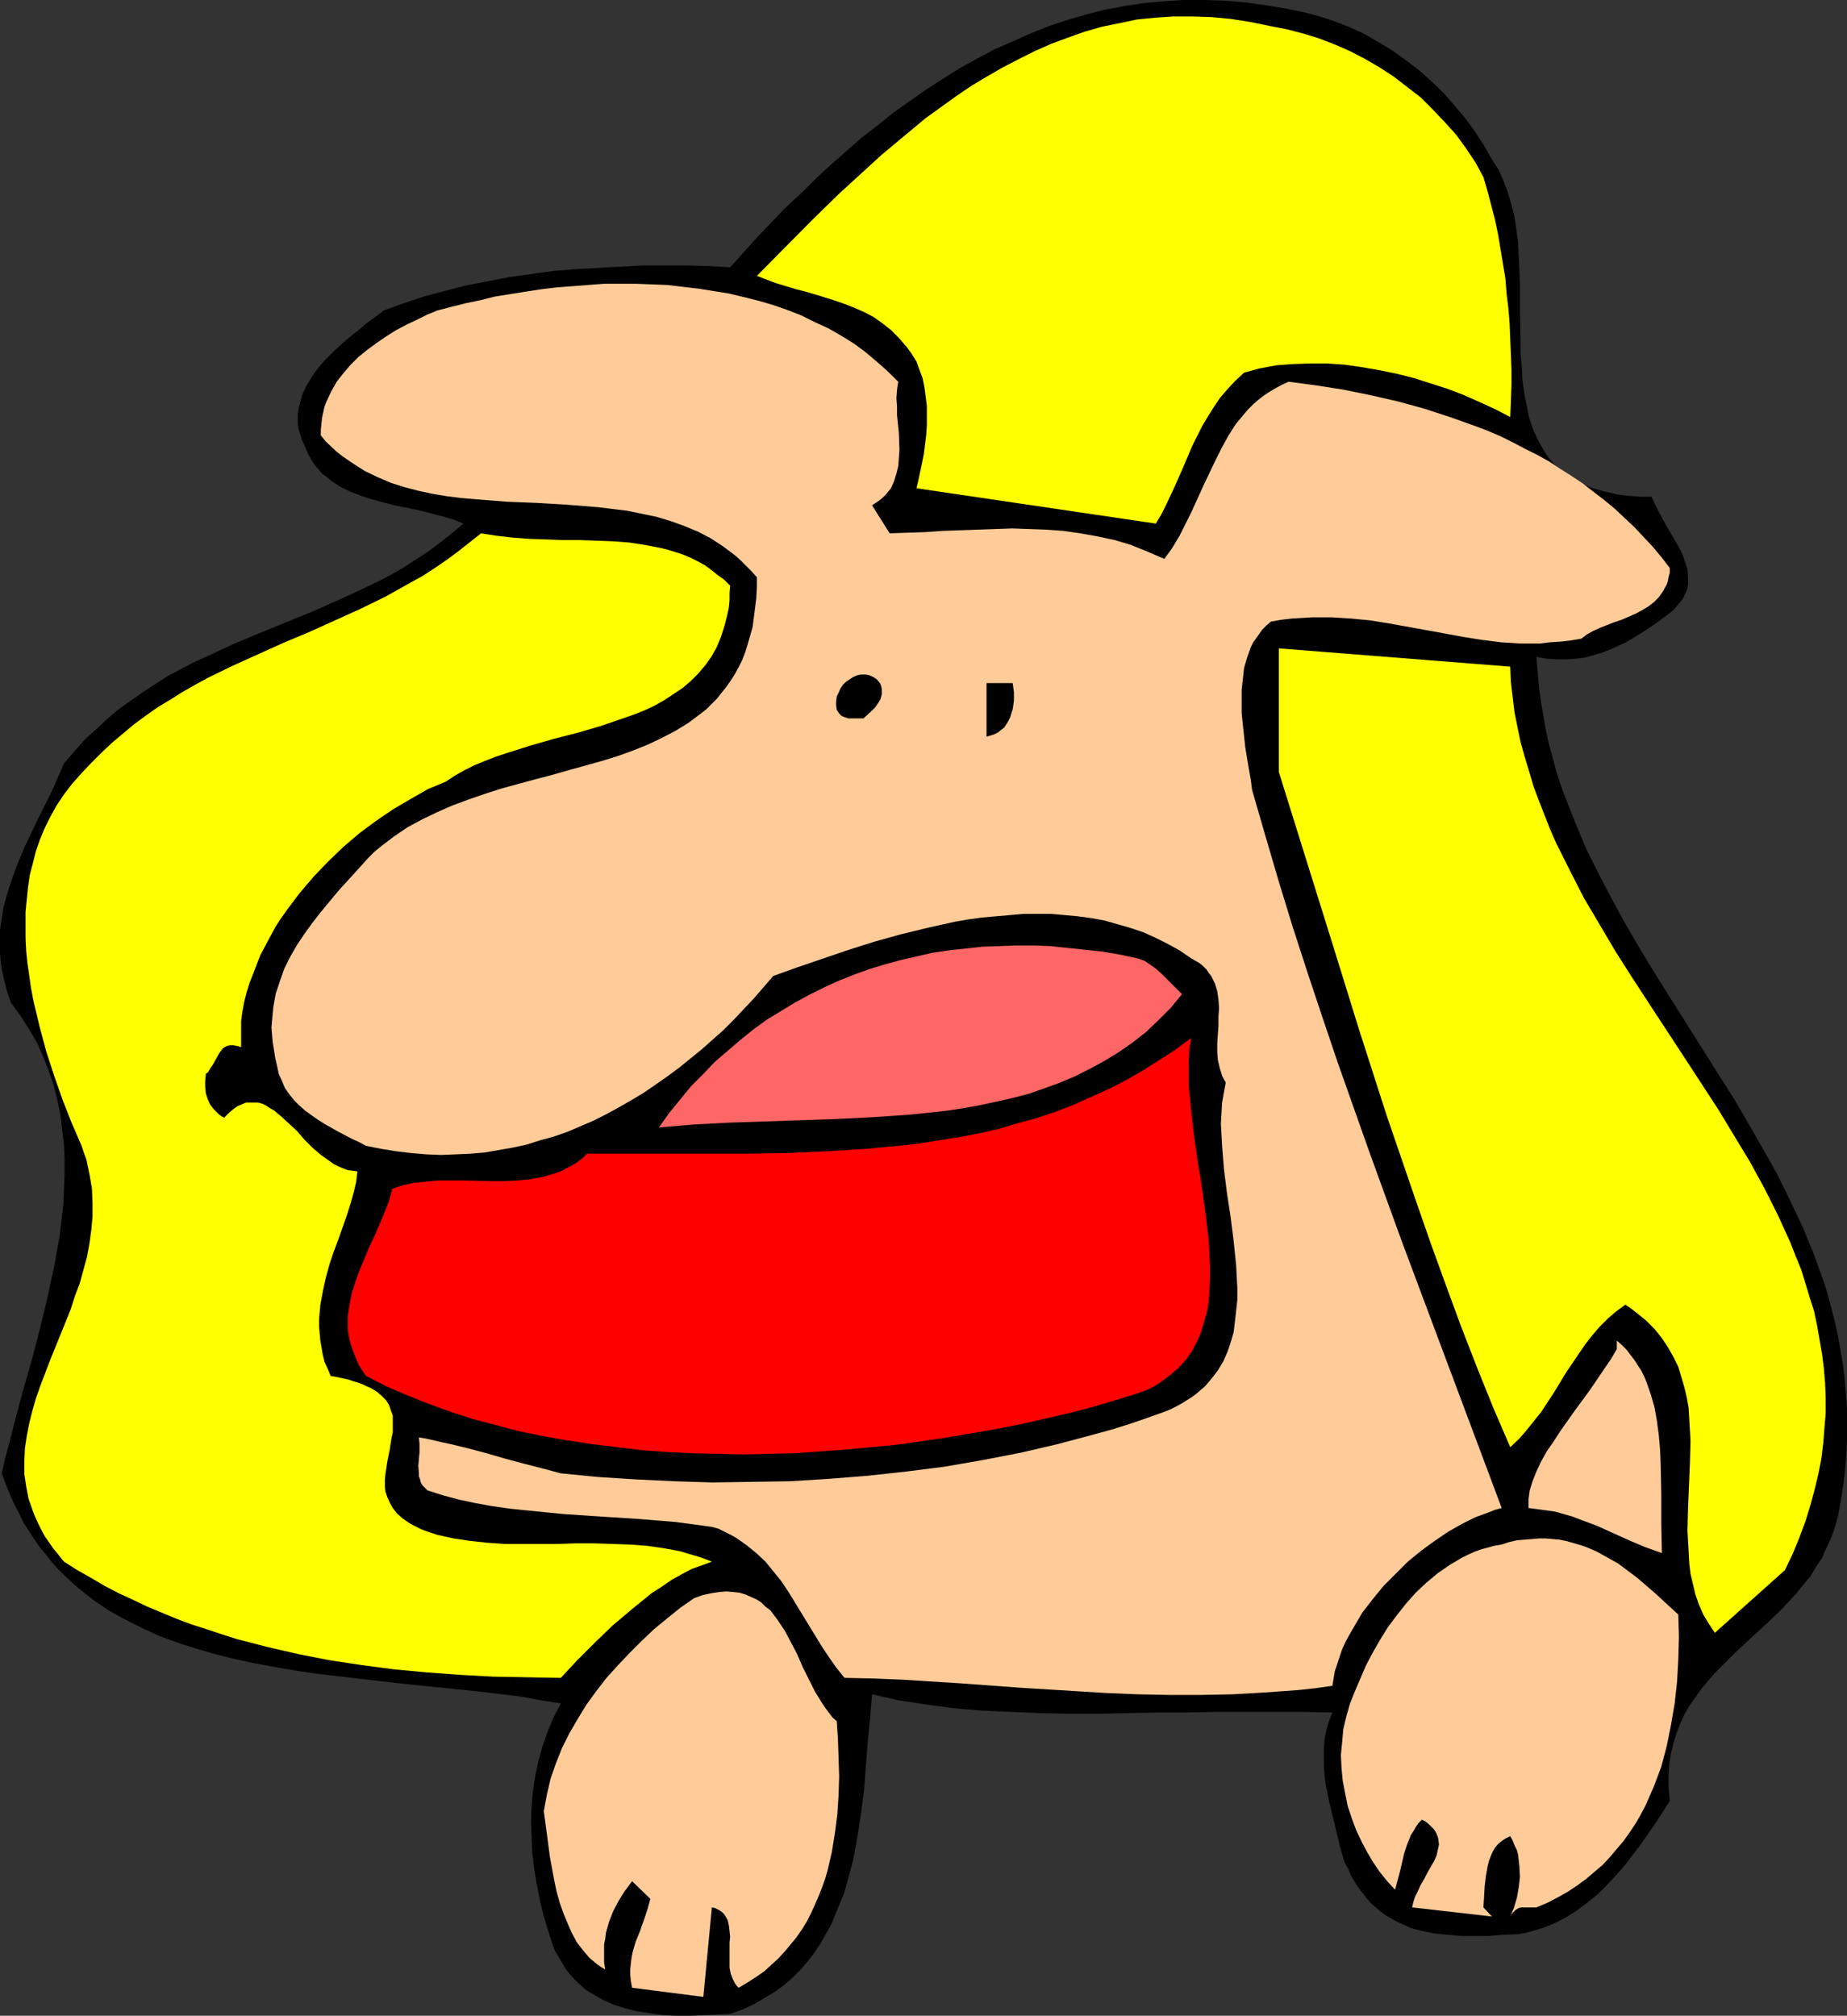 <?xml version="1.0" encoding="UTF-8" standalone="no"?>
<svg
   version="1.0"
   width="129.681mm"
   height="141.543mm"
   id="svg12"
   sodipodi:docname="Dog &amp; Bowl 10.wmf"
   xmlns:inkscape="http://www.inkscape.org/namespaces/inkscape"
   xmlns:sodipodi="http://sodipodi.sourceforge.net/DTD/sodipodi-0.dtd"
   xmlns="http://www.w3.org/2000/svg"
   xmlns:svg="http://www.w3.org/2000/svg">
  <rect width="100%" height="100%" fill="#333333" stroke="none"/>
  <sodipodi:namedview
     id="namedview12"
     pagecolor="#ffffff"
     bordercolor="#000000"
     borderopacity="0.25"
     inkscape:showpageshadow="2"
     inkscape:pageopacity="0.0"
     inkscape:pagecheckerboard="0"
     inkscape:deskcolor="#d1d1d1"
     inkscape:document-units="mm" />
  <defs
     id="defs1">
    <pattern
       id="WMFhbasepattern"
       patternUnits="userSpaceOnUse"
       width="6"
       height="6"
       x="0"
       y="0" />
  </defs>
  <path
     style="fill:#000000;fill-opacity:1;fill-rule:evenodd;stroke:none"
     d="m 395.92,42.332 1.778,2.747 1.293,2.908 1.131,3.07 0.97,3.231 0.808,3.231 0.485,3.393 0.485,3.555 0.162,3.716 0.323,7.271 v 7.432 l 0.162,7.432 v 3.555 l 0.323,3.716 0.162,3.393 0.485,3.393 0.646,3.231 0.646,3.231 0.97,2.908 1.293,2.908 1.454,2.585 0.808,1.293 0.808,1.131 1.131,1.293 0.97,0.969 1.131,1.131 1.293,0.969 1.293,0.808 1.454,0.808 1.454,0.808 1.616,0.646 1.778,0.646 1.778,0.485 1.939,0.485 2.101,0.485 2.101,0.323 2.262,0.162 2.424,0.162 h 2.424 l 0.808,1.777 0.97,1.939 2.101,3.878 2.262,3.878 1.131,1.939 0.97,1.939 0.646,1.939 0.646,1.939 0.162,2.1 v 1.777 l -0.162,1.131 -0.323,0.969 -0.485,0.969 -0.485,0.969 -0.646,0.808 -0.808,0.969 -0.808,0.969 -1.131,0.969 -3.717,2.747 -3.878,2.585 -4.04,2.424 -2.101,0.969 -2.101,0.969 -2.101,0.808 -2.262,0.646 -2.262,0.646 -2.424,0.323 -2.424,0.162 h -2.586 l -2.747,-0.162 -2.747,-0.485 0.323,3.878 0.323,3.878 0.485,3.716 0.646,3.878 0.646,3.716 0.808,3.716 0.97,3.555 0.97,3.716 1.131,3.555 1.293,3.555 2.747,6.948 2.909,6.948 3.394,6.786 3.555,6.786 3.717,6.786 3.878,6.624 4.04,6.624 8.242,13.087 8.242,13.087 4.202,6.624 3.878,6.624 3.878,6.786 3.717,6.624 3.394,6.948 3.232,6.786 2.909,7.109 2.586,7.109 1.131,3.555 0.97,3.716 0.97,3.716 0.808,3.716 0.646,3.716 0.646,3.716 0.485,3.878 0.323,3.878 0.323,4.039 v 3.878 4.039 l -0.162,4.039 -0.323,4.201 -0.485,4.039 -0.646,4.201 -0.808,4.362 -0.808,2.908 -0.97,2.747 -1.293,2.747 -1.131,2.585 -1.616,2.424 -1.454,2.424 -1.778,2.1 -1.778,2.262 -3.878,4.201 -4.04,3.878 -4.04,3.716 -4.202,3.878 -3.878,3.878 -1.939,1.939 -1.778,2.1 -1.778,2.1 -1.454,2.1 -1.616,2.262 -1.293,2.262 -1.131,2.424 -0.97,2.585 -0.808,2.585 -0.646,2.747 -0.485,2.908 -0.162,3.07 v 3.231 l 0.323,3.393 -3.717,5.817 -4.04,5.817 -2.101,2.747 -2.101,2.747 -2.262,2.585 -2.424,2.585 -2.424,2.424 -2.586,2.1 -2.747,2.1 -2.747,1.777 -3.07,1.616 -3.07,1.293 -3.232,0.969 -1.778,0.485 -1.778,0.323 -4.04,0.162 -3.878,0.323 h -7.434 l -3.555,-0.323 -3.394,-0.323 -3.232,-0.646 -3.07,-0.808 -2.909,-1.293 -1.293,-0.646 -1.454,-0.808 -1.293,-0.808 -1.293,-0.969 -1.131,-0.969 -1.293,-1.131 -1.131,-1.293 -0.97,-1.293 -1.131,-1.454 -0.97,-1.454 -0.97,-1.616 -0.808,-1.939 -0.97,-1.777 -0.646,-2.1 -0.646,-2.262 -0.485,-2.1 -1.131,-4.686 -1.131,-4.686 -0.97,-4.847 -0.323,-2.424 -0.162,-2.424 v -2.424 -2.424 l 0.162,-2.262 0.485,-2.424 0.646,-2.262 0.97,-2.424 -7.757,-0.162 h -7.595 -15.514 l -7.757,0.162 h -7.918 l -15.514,0.323 h -7.757 l -7.757,-0.162 -7.595,-0.323 -7.595,-0.323 -7.595,-0.646 -7.272,-0.969 -7.434,-1.131 -7.11,-1.616 -0.485,6.14 -0.646,6.301 -0.485,6.301 -0.485,6.463 -0.808,6.301 -0.97,6.301 -1.131,6.14 -0.808,3.07 -0.808,2.908 -0.808,2.908 -1.131,2.747 -1.131,2.747 -1.131,2.747 -1.454,2.585 -1.454,2.585 -1.616,2.424 -1.778,2.262 -1.939,2.262 -2.101,2.1 -2.262,1.939 -2.424,1.777 -2.747,1.616 -2.747,1.616 -3.07,1.454 -3.232,1.131 -7.11,0.323 -3.555,0.162 h -3.555 l -3.555,-0.162 -3.394,-0.485 -3.394,-0.485 -3.232,-0.808 -3.07,-0.969 -2.909,-1.293 -1.454,-0.808 -1.293,-0.808 -1.454,-0.808 -1.131,-0.969 -1.293,-1.131 -1.131,-1.131 -1.131,-1.293 -1.131,-1.454 -0.808,-1.454 -0.97,-1.616 -0.97,-1.616 -0.646,-1.777 -1.293,-4.039 -1.131,-3.878 -0.97,-4.039 -0.808,-4.201 -0.646,-4.039 -0.485,-4.039 -0.162,-4.039 -0.162,-4.039 0.162,-4.201 0.323,-4.039 0.646,-4.039 0.808,-3.878 1.131,-4.039 1.293,-3.716 1.616,-3.878 1.939,-3.716 -5.171,-0.808 -5.171,-0.969 -5.333,-0.646 -5.333,-0.646 -10.989,-1.131 -10.989,-1.131 -11.15,-1.293 -10.989,-1.293 -5.494,-0.808 -5.494,-0.969 -5.333,-0.969 -5.171,-1.131 -5.171,-1.293 -5.01,-1.454 -5.01,-1.616 -4.848,-1.777 -4.525,-2.1 -4.525,-2.262 -4.363,-2.424 -4.04,-2.747 -3.878,-3.07 -1.778,-1.616 -1.939,-1.777 -1.778,-1.777 -1.616,-1.777 -1.616,-2.1 -1.616,-1.939 -1.454,-2.1 -1.454,-2.262 -1.454,-2.262 -1.131,-2.424 -1.293,-2.424 -1.131,-2.585 -1.131,-2.747 -0.97,-2.747 0.808,-3.716 0.97,-3.555 1.939,-7.594 2.101,-7.755 2.262,-7.917 2.101,-8.079 1.939,-8.079 1.778,-8.24 1.454,-8.079 0.485,-4.201 0.485,-4.039 0.162,-4.039 0.162,-4.039 v -4.039 l -0.162,-4.039 -0.485,-4.039 -0.485,-3.878 -0.808,-3.878 -0.97,-3.878 -1.293,-3.716 -1.454,-3.716 L 9.858,276.774 7.757,273.219 5.494,269.665 2.909,266.11 2.101,263.848 1.454,261.586 0.97,259.486 0.485,257.224 0.162,255.123 0,252.861 v -2.1 -2.1 -1.939 l 0.323,-2.1 0.646,-4.039 1.131,-4.039 1.293,-3.878 1.454,-3.878 1.616,-3.878 3.555,-7.432 3.717,-7.432 1.616,-3.716 1.616,-3.716 2.909,-3.393 2.747,-3.07 3.07,-2.747 2.909,-2.747 3.07,-2.585 3.232,-2.262 3.232,-2.262 3.232,-2.1 3.232,-2.1 3.394,-1.777 3.394,-1.777 3.555,-1.616 6.949,-3.231 6.949,-2.908 7.11,-2.908 7.11,-2.908 6.949,-3.07 6.949,-3.231 3.394,-1.616 3.394,-1.777 3.394,-1.939 3.232,-2.1 3.232,-2.1 3.232,-2.424 3.07,-2.424 3.07,-2.585 -2.747,-1.131 -2.909,-0.808 -3.07,-0.808 -3.232,-0.808 -6.302,-1.293 -3.07,-0.808 -3.07,-0.808 -2.909,-0.969 -2.909,-1.131 -2.586,-1.293 -2.424,-1.616 -1.131,-0.969 -1.131,-0.808 -0.97,-1.131 -0.97,-1.131 -0.808,-1.293 -0.808,-1.293 -0.646,-1.454 -0.646,-1.616 -0.646,-1.293 -0.323,-1.293 -0.485,-1.454 -0.162,-1.293 v -1.293 -1.293 l 0.162,-1.293 0.323,-1.293 0.323,-1.131 0.323,-1.293 1.131,-2.424 1.454,-2.424 1.616,-2.262 1.939,-2.262 2.101,-2.1 2.262,-2.1 2.262,-1.939 2.262,-1.777 2.262,-1.939 2.262,-1.616 2.101,-1.616 5.333,-1.939 5.333,-1.777 5.494,-1.454 5.656,-1.454 5.818,-1.131 5.818,-1.131 5.818,-0.808 5.818,-0.808 5.979,-0.485 5.979,-0.323 5.818,-0.323 5.979,-0.323 h 5.818 5.818 l 5.818,0.162 5.656,0.323 7.272,-8.079 7.595,-7.917 4.04,-3.716 3.878,-3.878 4.04,-3.716 4.04,-3.555 4.04,-3.555 4.202,-3.231 4.202,-3.393 4.363,-3.07 4.363,-3.07 4.525,-2.908 4.363,-2.747 4.686,-2.585 4.525,-2.424 4.848,-2.1 4.686,-2.1 4.848,-1.939 4.848,-1.616 5.01,-1.454 5.01,-1.293 5.171,-0.969 5.171,-0.808 5.333,-0.485 L 314.15,0 h 5.333 l 5.494,0.162 5.656,0.485 5.656,0.808 5.656,0.969 4.04,0.808 4.202,1.131 4.04,1.293 4.04,1.616 3.878,1.777 3.878,2.262 3.717,2.262 3.555,2.585 3.394,2.585 3.232,2.908 3.232,3.07 2.909,3.393 2.747,3.231 2.586,3.555 2.424,3.716 z"
     id="path1" />
  <path
     style="fill:#ffff00;fill-opacity:1;fill-rule:evenodd;stroke:none"
     d="m 393.657,47.018 1.131,3.878 0.97,3.716 0.97,3.716 0.808,3.878 0.646,3.878 0.646,3.878 0.646,3.878 0.323,4.039 0.485,4.039 0.323,4.039 0.162,4.039 0.162,4.039 0.162,4.201 v 4.039 l -0.162,4.201 -0.162,4.201 -4.04,-2.1 -3.878,-1.777 -4.363,-1.939 -4.202,-1.616 -4.525,-1.454 -4.525,-1.454 -4.525,-1.131 -4.686,-0.969 -4.686,-0.808 -4.525,-0.646 -4.686,-0.323 h -4.525 l -4.525,0.162 -4.363,0.323 -4.363,0.808 -4.202,1.131 -2.424,2.262 -2.101,2.262 -1.939,2.262 -1.616,2.424 -1.616,2.585 -1.454,2.424 -1.293,2.585 -1.293,2.585 -2.262,5.332 -2.262,5.17 -2.424,5.17 -1.293,2.585 -1.454,2.424 -63.509,-9.371 0.485,-2.1 0.485,-2.262 0.485,-2.262 0.485,-2.424 0.323,-2.585 0.323,-2.585 0.162,-2.585 v -2.424 -2.585 l -0.323,-2.585 -0.323,-2.424 -0.485,-2.424 -0.808,-2.1 -0.808,-2.262 -1.293,-2.1 -1.293,-1.777 -2.101,-2.424 -2.101,-2.1 -2.262,-1.777 -2.262,-1.616 -2.424,-1.293 -2.586,-1.131 -2.424,-0.969 -2.747,-0.969 -5.171,-1.616 -2.747,-0.808 -2.586,-0.646 -5.333,-1.616 -2.586,-0.969 -2.424,-0.969 14.544,-14.703 7.272,-7.109 7.595,-6.948 3.717,-3.393 3.878,-3.231 3.878,-3.231 3.878,-3.231 4.04,-2.908 4.04,-2.908 4.04,-2.747 4.04,-2.424 4.202,-2.424 4.363,-2.262 4.202,-2.1 4.363,-1.939 4.363,-1.616 4.525,-1.616 4.525,-1.293 4.686,-0.969 4.686,-0.969 4.848,-0.485 4.848,-0.323 h 5.01 l 5.01,0.162 5.171,0.485 5.171,0.808 5.494,1.131 4.202,0.808 4.363,1.131 4.202,1.293 4.202,1.616 4.04,1.777 4.04,2.1 3.878,2.262 3.717,2.424 3.555,2.747 3.555,2.747 3.232,3.231 3.07,3.231 3.07,3.393 2.586,3.555 2.586,3.878 z"
     id="path2" />
  <path
     style="fill:#ffcc99;fill-opacity:1;fill-rule:evenodd;stroke:none"
     d="m 238.36,101.306 -0.323,2.1 -0.162,2.262 0.162,2.262 v 2.262 l 0.485,4.686 0.162,4.524 -0.162,2.262 -0.162,2.1 -0.485,1.939 -0.646,2.1 -0.808,1.777 -0.646,0.808 -0.646,0.808 -0.808,0.808 -0.97,0.808 -0.97,0.646 -0.97,0.646 4.686,7.432 9.534,-0.323 4.525,-0.323 4.686,-0.162 9.211,-0.323 4.525,-0.162 4.686,0.162 4.363,0.162 4.525,0.323 4.525,0.646 4.525,0.808 4.525,0.969 4.363,1.293 4.363,1.777 4.525,1.939 2.101,-2.908 1.939,-3.231 1.616,-3.231 1.616,-3.231 3.07,-6.786 3.232,-6.786 1.616,-3.231 1.778,-3.231 1.939,-3.07 2.262,-2.747 1.131,-1.293 1.293,-1.293 1.293,-1.131 1.454,-1.131 1.454,-0.969 1.616,-0.969 1.778,-0.969 1.778,-0.808 7.272,0.969 7.272,1.131 7.11,1.454 7.11,1.616 7.11,1.939 6.949,2.262 6.787,2.424 3.394,1.293 3.394,1.454 3.232,1.616 3.07,1.616 3.232,1.616 3.232,1.777 2.909,1.939 3.07,1.939 2.909,1.939 2.909,2.262 2.747,2.1 2.747,2.262 2.586,2.424 2.747,2.585 2.424,2.585 2.424,2.585 2.424,2.908 2.101,2.747 v 1.293 l -0.323,1.131 -0.162,0.969 -0.323,0.969 -0.97,1.777 -1.131,1.616 -1.293,1.293 -1.454,1.131 -1.616,0.969 -1.778,0.969 -3.717,1.616 -1.939,0.646 -3.717,1.454 -1.778,0.808 -1.778,0.969 -1.454,1.131 -2.909,0.485 -2.747,0.323 -2.747,0.162 -2.586,0.323 h -5.333 l -5.01,-0.323 -5.171,-0.646 -5.01,-0.808 -9.696,-1.777 -9.858,-1.777 -5.01,-0.808 -5.01,-0.485 -5.171,-0.323 h -5.171 l -2.747,0.162 -2.747,0.162 -2.747,0.323 -2.747,0.485 -1.131,0.969 -1.131,1.131 -0.808,1.131 -0.808,1.131 -0.808,1.131 -0.646,1.293 -0.97,2.747 -0.808,2.747 -0.323,2.908 -0.323,2.908 v 3.07 3.07 l 0.323,3.231 0.646,5.978 0.485,2.908 0.485,2.908 0.485,2.747 0.323,2.585 3.555,12.28 3.555,12.118 3.717,12.118 3.878,11.956 4.04,12.118 4.04,11.956 8.403,23.751 8.565,23.59 8.888,23.751 17.614,47.018 -1.778,0.485 -1.616,0.646 -1.778,0.646 -1.778,0.646 -3.555,1.777 -3.717,2.1 -3.555,2.424 -3.555,2.585 -3.555,2.908 -3.232,3.231 -3.232,3.231 -2.909,3.555 -2.747,3.555 -2.262,3.878 -1.131,1.939 -0.97,1.777 -0.97,2.1 -0.646,1.939 -0.646,1.939 -0.646,1.939 -0.323,1.939 -0.323,1.939 -4.525,0.646 -4.525,0.485 -8.888,0.646 -8.565,0.485 -8.565,0.162 h -8.242 l -8.242,-0.162 -8.08,-0.323 -7.918,-0.485 -15.675,-0.969 -15.352,-1.131 -15.352,-0.969 -7.757,-0.323 -7.757,-0.162 -2.101,-2.585 -1.939,-2.747 -1.939,-2.908 -1.778,-2.908 -3.555,-5.817 -3.555,-5.817 -1.939,-2.908 -2.101,-2.585 -2.101,-2.585 -2.424,-2.262 -2.586,-2.1 -2.747,-1.939 -1.454,-0.808 -1.616,-0.808 -1.616,-0.808 -1.778,-0.485 -4.686,-0.646 -4.848,-0.646 -9.858,-0.808 -10.019,-0.646 -9.858,-0.646 -9.696,-0.969 -4.686,-0.485 -4.525,-0.646 -4.525,-0.808 -4.525,-0.969 -4.202,-1.131 -4.04,-1.293 -0.646,-0.646 -0.646,-0.646 -0.485,-0.808 -0.162,-0.808 -0.323,-0.808 v -0.808 l -0.162,-1.939 0.323,-3.716 v -2.1 l -0.162,-1.777 1.939,0.323 2.101,0.485 2.101,0.485 2.262,0.485 4.686,1.131 4.848,1.293 5.01,1.454 4.848,1.293 5.01,1.293 2.424,0.646 2.424,0.646 9.858,0.969 10.019,0.646 10.181,0.485 10.181,0.323 10.342,-0.162 10.342,-0.162 10.342,-0.646 10.181,-0.808 10.342,-1.131 10.181,-1.293 10.181,-1.777 10.019,-1.939 9.696,-2.262 4.848,-1.293 4.848,-1.293 4.686,-1.293 4.686,-1.454 4.686,-1.616 4.525,-1.616 1.616,-0.646 1.616,-0.808 1.454,-0.808 1.293,-0.808 1.293,-0.808 1.293,-0.969 2.262,-1.939 1.778,-2.1 1.616,-2.1 1.454,-2.424 1.131,-2.585 0.808,-2.424 0.808,-2.747 0.323,-2.747 0.323,-2.908 0.323,-2.908 v -3.07 l -0.162,-3.07 -0.162,-3.07 -0.646,-6.301 -0.808,-6.463 -0.97,-6.301 -0.808,-6.463 -0.485,-6.14 -0.162,-2.908 -0.162,-2.908 0.162,-2.908 0.162,-2.747 0.485,-2.747 0.485,-2.585 -0.485,-0.808 -0.485,-0.969 -0.646,-2.1 -0.485,-2.1 -0.162,-2.1 v -2.262 l 0.162,-2.424 0.162,-2.262 v -2.424 l 0.162,-2.262 -0.162,-2.262 -0.323,-2.262 -0.646,-2.1 -0.485,-0.969 -0.485,-0.969 -0.646,-0.808 -0.646,-0.969 -0.808,-0.808 -0.97,-0.808 -1.131,-0.646 -1.131,-0.646 -3.07,-2.1 -3.232,-1.777 -3.232,-1.616 -3.232,-1.454 -3.394,-1.131 -3.394,-0.969 -3.394,-0.969 -3.555,-0.646 -3.555,-0.485 -3.555,-0.323 -3.555,-0.323 h -3.555 -3.717 l -3.555,0.323 -3.717,0.323 -3.717,0.323 -3.555,0.485 -3.717,0.646 -7.272,1.616 -7.272,1.777 -6.949,1.939 -7.11,2.262 -6.626,2.262 -6.626,2.262 -6.302,2.262 -5.171,5.978 -5.333,5.655 -2.747,2.747 -5.818,5.17 -5.979,4.847 -3.07,2.262 -3.232,2.262 -3.07,2.1 -3.232,1.939 -3.394,1.939 -3.232,1.777 -3.555,1.777 -3.394,1.454 -3.394,1.454 -3.717,1.293 -3.555,0.969 -3.555,1.131 -3.717,0.808 -3.717,0.646 -3.717,0.646 -3.878,0.323 -3.717,0.162 -4.04,0.162 -3.878,-0.162 -3.878,-0.323 -4.04,-0.485 -4.04,-0.646 -4.04,-0.808 -1.778,-0.969 -1.778,-0.808 -3.717,-1.939 -3.717,-2.1 -1.778,-1.131 -1.616,-1.131 -1.778,-1.293 -1.454,-1.293 -1.454,-1.454 -1.293,-1.616 -1.131,-1.616 -0.808,-1.939 -0.808,-1.777 -0.485,-2.262 -0.485,-2.1 -0.323,-2.1 -0.323,-1.939 -0.162,-1.939 -0.162,-1.939 0.162,-1.939 0.162,-1.777 0.162,-1.777 0.323,-1.777 0.323,-1.777 1.131,-3.393 1.131,-3.231 1.616,-3.231 1.778,-3.07 1.939,-2.908 2.101,-2.908 2.262,-2.908 4.686,-5.655 5.01,-5.493 1.454,-1.616 1.454,-1.616 1.616,-1.616 1.778,-1.454 3.394,-2.585 3.555,-2.424 3.878,-2.1 4.04,-1.939 4.04,-1.777 4.363,-1.616 4.202,-1.454 4.525,-1.454 8.888,-2.424 4.363,-1.131 4.525,-1.293 8.726,-2.424 4.202,-1.293 4.04,-1.454 4.04,-1.616 3.717,-1.777 3.717,-1.939 3.394,-2.1 3.232,-2.424 1.454,-1.131 2.909,-2.908 1.131,-1.454 1.293,-1.616 1.131,-1.616 1.131,-1.777 0.97,-1.777 0.97,-1.939 0.808,-2.1 0.646,-2.1 0.646,-2.262 0.646,-2.262 0.323,-2.424 0.323,-2.585 0.323,-2.585 0.162,-2.908 v -2.747 l -1.454,-1.616 -1.454,-1.454 -1.454,-1.454 -1.454,-1.293 -3.232,-2.424 -3.232,-2.1 -3.394,-1.777 -3.555,-1.454 -3.555,-1.293 -3.717,-1.131 -3.878,-0.808 -3.878,-0.808 -3.878,-0.485 -4.04,-0.485 -8.08,-0.646 -8.08,-0.485 -8.08,-0.323 -8.08,-0.646 -3.878,-0.323 -3.878,-0.485 -3.878,-0.646 -3.717,-0.808 -3.717,-0.969 -3.555,-1.131 -3.394,-1.454 -3.394,-1.616 -3.07,-1.939 -3.07,-2.1 -1.616,-1.293 -2.747,-2.585 -1.293,-1.616 v -1.454 l 0.162,-1.616 0.162,-1.616 0.323,-1.454 0.323,-1.454 0.485,-1.293 1.293,-2.747 1.454,-2.585 1.778,-2.262 1.939,-2.262 2.101,-2.1 2.424,-1.939 2.424,-1.777 2.586,-1.777 2.586,-1.616 2.747,-1.454 2.747,-1.293 2.586,-1.293 2.747,-1.131 3.717,-0.969 3.878,-0.969 3.878,-0.808 3.878,-0.969 4.04,-0.646 4.04,-0.646 4.202,-0.646 4.04,-0.485 4.202,-0.323 4.202,-0.323 4.202,-0.323 h 4.202 4.202 l 4.202,0.162 4.202,0.162 4.04,0.485 4.202,0.485 4.04,0.646 4.04,0.646 4.04,0.969 3.878,0.969 3.878,1.131 3.717,1.293 3.717,1.454 3.555,1.777 3.555,1.616 3.394,1.939 3.394,2.1 3.07,2.262 3.07,2.585 2.909,2.585 z"
     id="path3" />
  <path
     style="fill:#ffff00;fill-opacity:1;fill-rule:evenodd;stroke:none"
     d="m 193.758,155.433 -0.162,1.939 v 1.939 l -0.162,1.777 -0.323,1.616 -0.808,3.231 -0.97,3.07 -1.131,2.747 -1.454,2.585 -1.616,2.262 -1.939,2.262 -1.939,1.939 -2.101,1.777 -2.424,1.616 -2.424,1.616 -2.586,1.454 -2.747,1.293 -2.909,1.131 -2.747,0.969 -6.141,2.1 -6.141,1.777 -6.302,1.616 -6.141,1.777 -6.141,1.939 -2.909,0.969 -2.909,1.131 -2.747,1.131 -2.586,1.293 -2.586,1.454 -2.424,1.616 -4.686,1.939 -4.525,2.585 -4.686,2.747 -4.525,3.07 -4.363,3.231 -4.363,3.716 -4.04,3.878 -3.878,4.039 -3.717,4.362 -3.394,4.524 -1.616,2.262 -1.454,2.262 -1.293,2.424 -1.293,2.424 -1.293,2.424 -0.97,2.424 -0.97,2.585 -0.97,2.424 -0.808,2.585 -0.646,2.585 -0.485,2.585 -0.323,2.424 v 6.948 l -1.131,-0.323 -0.97,-0.162 h -0.808 l -0.808,0.162 -0.646,0.323 -0.485,0.323 -0.485,0.646 -0.485,0.646 -0.808,1.454 -0.808,1.454 -0.97,1.454 -0.323,0.646 -0.646,0.485 -0.162,1.777 v 1.616 l 0.162,1.777 0.485,1.454 0.646,1.454 0.97,1.293 1.293,1.293 0.646,0.485 0.808,0.485 1.293,-1.293 1.131,-0.969 1.131,-0.808 1.131,-0.485 1.131,-0.485 h 1.131 1.131 0.97 l 1.131,0.323 0.97,0.485 0.97,0.646 1.131,0.646 1.939,1.616 2.101,1.939 2.101,1.939 1.939,2.262 2.101,2.1 2.262,1.939 2.262,1.616 1.131,0.808 1.293,0.646 1.131,0.485 1.293,0.485 1.293,0.162 1.293,0.162 -0.162,1.293 -0.162,1.454 -0.646,2.747 -0.808,2.908 -0.97,3.07 -1.131,3.231 -1.131,3.231 -1.293,3.393 -1.131,3.393 -0.97,3.555 -0.808,3.716 -0.646,3.555 -0.323,3.716 v 1.939 l 0.162,1.777 0.162,1.939 0.323,1.777 0.323,1.939 0.485,1.939 0.808,1.777 0.808,1.939 1.778,0.323 1.454,0.323 1.454,0.323 1.454,0.485 1.131,0.323 1.293,0.485 0.97,0.485 1.131,0.485 1.616,0.969 1.293,1.131 1.131,1.131 0.808,1.293 0.485,1.454 0.485,1.293 v 1.454 1.454 1.616 l -0.323,1.454 -0.485,3.07 -0.646,3.231 -0.485,3.231 -0.162,1.616 v 1.616 l 0.162,1.454 0.485,1.454 0.646,1.454 0.808,1.454 1.131,1.454 1.454,1.293 1.616,1.131 1.131,0.646 0.97,0.485 1.293,0.646 1.293,0.485 1.454,0.485 1.454,0.485 4.363,0.969 4.363,0.646 4.525,0.485 4.686,0.323 h 4.686 4.686 4.848 l 4.686,-0.162 h 4.686 l 4.848,0.162 4.686,0.162 4.525,0.323 4.525,0.646 4.363,0.808 2.101,0.646 2.262,0.646 1.939,0.646 2.101,0.808 -2.586,0.969 -2.747,0.969 -2.747,1.454 -2.586,1.454 -2.586,1.777 -2.747,1.777 -2.586,2.1 -2.586,2.1 -5.171,4.362 -4.848,4.686 -4.686,4.686 -2.101,2.262 -2.101,2.262 -9.05,-0.162 -8.888,-0.162 -8.888,-0.485 -8.726,-0.646 -8.726,-0.808 -8.565,-1.131 -8.565,-1.293 -8.242,-1.616 -8.403,-1.939 -8.08,-2.1 -4.04,-1.293 -3.878,-1.293 -4.04,-1.293 -3.878,-1.454 -3.878,-1.616 -3.878,-1.616 -3.717,-1.777 -3.878,-1.777 -3.717,-1.939 -3.555,-2.1 -3.717,-2.1 -3.555,-2.262 -1.293,-1.616 -1.454,-1.777 -1.131,-1.616 -1.131,-1.616 -0.97,-1.777 -0.808,-1.616 -0.808,-1.777 -0.646,-1.616 -1.131,-3.231 -0.646,-3.393 -0.485,-3.231 v -3.393 l 0.162,-3.393 0.485,-3.231 0.646,-3.393 0.808,-3.231 0.97,-3.393 1.131,-3.231 2.586,-6.786 2.747,-6.786 2.747,-6.786 1.131,-3.555 1.293,-3.393 0.97,-3.555 0.97,-3.555 0.646,-3.555 0.485,-3.555 0.323,-3.555 v -3.716 l -0.162,-3.716 -0.646,-3.716 -0.808,-3.878 -0.646,-1.777 -0.646,-1.939 -2.586,-5.978 -2.424,-6.14 -2.262,-6.463 -2.101,-6.463 -1.778,-6.624 -1.616,-6.786 -0.646,-3.393 -0.485,-3.393 -0.485,-3.393 -0.323,-3.231 -0.162,-3.393 v -3.393 -3.393 l 0.323,-3.231 0.323,-3.231 0.485,-3.393 0.808,-3.07 0.808,-3.231 1.131,-3.231 1.293,-3.07 1.454,-2.908 1.616,-2.908 1.939,-2.908 2.101,-2.747 2.424,-2.747 2.586,-2.747 2.909,-2.908 2.747,-2.585 3.07,-2.585 2.909,-2.424 3.07,-2.262 3.232,-2.262 3.232,-1.939 3.07,-1.939 3.394,-1.939 3.232,-1.777 6.626,-3.231 6.787,-3.07 6.787,-3.07 6.949,-2.908 6.787,-3.07 6.787,-3.07 6.626,-3.231 6.626,-3.716 3.232,-1.777 3.232,-2.1 3.07,-2.1 3.07,-2.262 3.07,-2.424 3.07,-2.424 4.202,0.646 4.202,0.485 4.363,0.323 8.888,0.323 h 4.363 l 4.525,0.162 4.363,0.162 4.363,0.323 4.202,0.646 4.202,0.808 1.939,0.485 2.101,0.646 1.939,0.646 1.939,0.808 1.939,0.969 1.778,0.969 1.778,1.293 1.616,1.293 1.778,1.293 z"
     id="path4" />
  <path
     style="fill:#ffff00;fill-opacity:1;fill-rule:evenodd;stroke:none"
     d="m 400.768,176.922 0.162,4.039 0.485,4.039 0.485,4.039 0.808,4.039 0.808,3.878 1.131,4.039 1.131,3.716 1.131,3.878 1.454,3.878 1.454,3.716 1.454,3.716 1.616,3.716 3.717,7.432 3.717,7.271 4.202,7.109 4.202,7.109 4.525,7.109 4.525,6.948 9.211,14.057 4.525,6.948 4.525,6.948 4.202,6.948 4.202,6.948 3.878,7.109 3.555,7.109 1.616,3.555 1.616,3.555 1.454,3.716 1.454,3.555 1.131,3.716 1.131,3.716 1.131,3.555 0.808,3.878 0.646,3.716 0.646,3.716 0.485,3.878 0.323,3.878 0.162,3.878 v 4.039 l -0.323,3.878 -0.323,4.039 -0.485,4.039 -0.808,4.201 -0.97,4.039 -1.131,4.201 -1.293,4.201 -1.616,4.362 -1.778,4.362 -2.101,4.362 -18.584,16.642 -1.616,-2.424 -1.454,-2.424 -1.131,-2.585 -0.97,-2.747 -0.646,-2.747 -0.646,-2.747 -0.323,-2.747 -0.162,-2.908 -0.162,-2.908 -0.162,-2.908 0.162,-5.978 0.485,-11.795 0.162,-5.978 -0.162,-2.908 -0.162,-2.908 -0.162,-2.908 -0.485,-2.747 -0.646,-2.747 -0.808,-2.747 -0.808,-2.747 -1.293,-2.585 -1.454,-2.585 -1.616,-2.424 -1.939,-2.424 -2.262,-2.262 -2.586,-2.1 -1.454,-1.131 -1.454,-0.969 -2.424,1.777 -2.262,1.939 -2.101,2.1 -1.939,2.262 -1.778,2.262 -1.778,2.585 -3.394,5.009 -3.232,5.332 -3.394,5.17 -1.939,2.424 -1.939,2.424 -2.101,2.424 -2.262,2.1 -4.525,-10.502 -4.363,-10.825 -4.202,-10.825 -4.04,-10.987 -4.04,-11.149 -3.878,-11.149 -3.878,-11.31 -3.878,-11.31 -7.272,-22.62 -7.11,-22.943 -7.11,-22.782 -7.11,-22.782 v -32.799 z"
     id="path5" />
  <path
     style="fill:#000000;fill-opacity:1;fill-rule:evenodd;stroke:none"
     d="m 233.512,181.285 0.323,0.808 0.162,0.808 v 1.293 l -0.323,1.293 -0.646,1.131 -0.808,1.131 -0.97,0.969 -2.101,1.939 h -1.131 -1.131 -0.97 -0.808 l -0.97,-0.323 -0.808,-0.323 -0.646,-0.646 -0.646,-0.969 -0.162,-1.131 v -1.131 l 0.162,-1.293 0.485,-0.969 0.485,-1.131 0.646,-0.969 0.808,-0.808 0.97,-0.646 0.97,-0.646 1.131,-0.485 0.97,-0.162 h 1.131 l 0.97,0.162 1.131,0.485 0.97,0.646 z"
     id="path6" />
  <path
     style="fill:#000000;fill-opacity:1;fill-rule:evenodd;stroke:none"
     d="m 268.74,181.285 0.323,2.424 v 2.262 l -0.323,2.262 -0.323,0.969 -0.323,1.131 -0.485,0.969 -0.485,0.808 -0.646,0.969 -0.808,0.646 -0.808,0.646 -0.97,0.485 -0.97,0.323 -1.131,0.323 v -14.218 z"
     id="path7" />
  <path
     style="fill:#ff6666;fill-opacity:1;fill-rule:evenodd;stroke:none"
     d="m 313.665,263.848 -3.07,3.716 -3.394,3.393 -3.232,3.07 -3.555,2.747 -3.717,2.585 -3.717,2.262 -3.878,2.1 -3.878,1.939 -4.202,1.777 -4.04,1.454 -4.202,1.454 -4.363,1.131 -4.363,0.969 -4.525,0.969 -4.525,0.808 -4.525,0.646 -4.525,0.485 -4.686,0.485 -9.534,0.646 -9.534,0.485 -9.534,0.323 -19.069,0.646 -9.373,0.485 -9.373,0.808 2.747,-3.878 2.909,-3.555 2.909,-3.555 3.232,-3.231 3.07,-3.231 3.394,-2.908 3.394,-2.908 3.394,-2.747 3.555,-2.585 3.717,-2.262 3.717,-2.262 3.878,-2.1 3.878,-1.939 3.878,-1.777 4.04,-1.616 4.04,-1.454 4.202,-1.293 4.202,-1.131 4.202,-0.969 4.202,-0.969 4.363,-0.646 4.525,-0.485 4.363,-0.485 4.525,-0.162 4.525,-0.162 h 4.525 l 4.525,0.162 4.525,0.485 4.686,0.485 4.525,0.485 4.686,0.808 4.525,0.969 1.939,0.646 1.454,0.969 1.616,1.131 1.454,1.293 2.747,2.747 z"
     id="path8" />
  <path
     style="fill:#ff0000;fill-opacity:1;fill-rule:evenodd;stroke:none"
     d="m 301.707,369.84 -5.818,1.777 -5.979,1.777 -6.141,1.616 -6.302,1.454 -6.464,1.454 -6.464,1.293 -6.464,1.131 -6.626,1.131 -6.626,0.969 -6.787,0.969 -6.787,0.646 -6.787,0.646 -6.626,0.485 -6.949,0.485 -6.787,0.162 -6.787,0.162 -6.787,-0.162 -6.787,-0.162 -6.787,-0.323 -6.626,-0.485 -6.626,-0.808 -6.626,-0.808 -6.464,-0.969 -6.464,-1.131 -6.302,-1.293 -6.141,-1.616 -6.141,-1.616 -5.979,-1.939 -5.818,-2.1 -5.656,-2.262 -5.656,-2.424 -5.333,-2.747 -1.131,-1.616 -0.97,-1.616 -0.646,-1.616 -0.646,-1.616 -0.485,-1.454 -0.485,-1.616 -0.323,-1.616 -0.162,-1.454 v -1.616 -1.616 l 0.485,-3.07 0.646,-3.231 0.97,-3.07 1.131,-3.07 1.293,-3.07 1.293,-3.07 1.454,-3.07 2.586,-6.14 1.131,-2.908 0.808,-3.07 1.293,-0.485 1.454,-0.485 2.909,-0.646 3.232,-0.323 3.232,-0.323 h 3.394 3.555 l 7.11,0.162 h 3.555 l 3.555,-0.162 3.394,-0.323 3.394,-0.646 1.616,-0.485 1.616,-0.485 1.454,-0.485 1.454,-0.808 1.616,-0.808 1.293,-0.808 1.454,-1.131 1.131,-1.131 h 21.493 21.331 l 10.504,-0.162 10.504,-0.485 10.342,-0.646 5.171,-0.485 5.171,-0.485 5.01,-0.646 5.01,-0.808 5.01,-0.808 5.01,-0.969 4.848,-1.131 4.848,-1.454 4.848,-1.293 4.848,-1.616 4.686,-1.777 4.686,-2.1 4.686,-2.1 4.525,-2.262 4.525,-2.585 4.363,-2.747 4.525,-2.908 4.363,-3.231 -0.485,3.07 -0.162,3.07 v 3.231 3.231 l 0.323,3.231 0.323,3.393 0.808,6.948 0.97,6.948 0.646,3.555 0.485,3.393 0.97,6.948 0.808,6.786 0.162,3.393 0.162,3.231 v 3.231 l -0.162,3.07 -0.162,3.07 -0.485,2.908 -0.808,2.747 -0.808,2.747 -1.131,2.585 -1.293,2.424 -1.616,2.262 -1.939,2.1 -1.131,0.969 -1.131,0.969 -1.293,0.969 -1.293,0.969 -1.293,0.808 -1.454,0.808 -1.616,0.646 z"
     id="path9" />
  <path
     style="fill:#ffcc99;fill-opacity:1;fill-rule:evenodd;stroke:none"
     d="m 441.006,412.172 -4.525,-1.616 -4.202,-1.777 -8.565,-3.878 -4.363,-1.616 -2.101,-0.808 -2.262,-0.646 -2.262,-0.646 -2.262,-0.323 -2.424,-0.323 -2.424,-0.323 v -1.131 -1.131 l 0.323,-2.424 0.808,-2.585 0.97,-2.424 1.293,-2.747 1.454,-2.585 1.778,-2.585 1.778,-2.747 3.878,-5.493 4.04,-5.493 3.717,-5.493 1.778,-2.585 1.616,-2.747 v -2.262 l 1.293,1.131 1.293,1.293 0.97,1.293 1.131,1.454 0.808,1.293 0.97,1.454 0.808,1.616 0.646,1.616 1.131,3.231 0.97,3.393 0.646,3.716 0.485,3.716 0.323,3.716 0.162,3.878 0.162,7.917 v 7.917 z"
     id="path10" />
  <path
     style="fill:#ffcc99;fill-opacity:1;fill-rule:evenodd;stroke:none"
     d="m 445.369,428.491 0.162,5.978 -0.162,5.817 -0.323,5.978 -0.646,5.817 -0.97,5.655 -1.131,5.655 -1.454,5.493 -0.97,2.585 -0.97,2.585 -1.131,2.585 -1.131,2.585 -1.293,2.424 -1.293,2.262 -1.616,2.424 -1.616,2.262 -1.778,2.1 -1.778,2.1 -1.939,2.1 -2.101,1.777 -2.262,1.939 -2.424,1.777 -2.424,1.616 -2.586,1.454 -2.747,1.454 -3.07,1.293 h -0.97 -0.97 -0.97 -0.97 l -0.808,0.162 -0.808,0.485 -0.808,0.808 -0.323,0.323 -0.323,0.646 0.485,-1.131 0.485,-1.131 0.808,-2.747 0.485,-2.747 0.323,-2.747 -0.162,-2.908 -0.162,-1.454 -0.162,-1.454 -0.323,-1.293 -0.646,-1.293 -0.485,-1.293 -0.646,-1.131 -1.293,0.646 -0.97,0.646 -0.97,0.808 -0.808,0.969 -0.646,1.131 -0.485,1.131 -0.485,1.293 -0.323,1.293 -0.485,2.747 -0.323,2.747 -0.162,2.908 -0.162,2.585 2.262,2.424 -21.17,-2.424 0.323,-1.454 0.485,-1.454 0.808,-1.616 0.646,-1.454 0.97,-1.616 0.808,-1.616 1.778,-3.07 0.646,-1.454 0.323,-1.454 0.323,-1.454 -0.162,-1.454 -0.162,-0.646 -0.323,-0.808 -0.323,-0.646 -0.485,-0.646 -0.646,-0.646 -0.646,-0.646 -0.808,-0.646 -0.97,-0.485 -0.97,0.969 -0.646,0.969 -0.646,1.131 -0.646,0.969 -0.97,2.424 -0.808,2.424 -1.131,4.847 -0.646,2.424 -0.646,2.424 -2.101,-2.262 -1.939,-2.424 -1.778,-2.585 -1.616,-2.747 -1.454,-2.747 -1.454,-3.07 -1.131,-3.07 -1.131,-3.393 -0.646,-3.231 -0.646,-3.393 -0.323,-3.393 -0.162,-3.393 0.323,-3.393 0.323,-3.555 0.808,-3.393 0.97,-3.393 1.293,-3.231 1.454,-3.393 1.454,-3.393 1.778,-3.393 1.939,-3.393 2.101,-3.393 2.424,-3.231 2.424,-3.07 2.586,-2.908 2.747,-2.585 3.07,-2.585 3.07,-2.1 3.232,-1.939 1.616,-0.808 1.778,-0.808 1.778,-0.646 1.778,-0.485 1.778,-0.485 1.939,-0.323 1.939,-0.646 2.101,-0.485 1.939,-0.162 2.101,-0.162 1.778,-0.162 h 1.778 l 1.939,0.162 1.778,0.162 1.616,0.323 1.778,0.485 3.232,0.969 3.07,1.293 2.909,1.616 2.909,1.616 2.586,1.939 2.586,1.939 2.424,2.1 2.262,1.939 2.101,1.939 2.101,1.939 z"
     id="path11" />
  <path
     style="fill:#ffcc99;fill-opacity:1;fill-rule:evenodd;stroke:none"
     d="m 222.038,456.766 0.323,4.847 0.162,4.847 0.162,5.009 -0.162,5.009 -0.323,5.009 -0.646,5.009 -0.808,5.009 -1.131,4.847 -0.646,2.262 -0.808,2.262 -0.97,2.424 -0.97,2.262 -0.97,2.1 -1.131,2.262 -1.293,2.1 -1.454,2.1 -1.454,1.777 -1.616,1.939 -1.778,1.939 -1.778,1.616 -1.939,1.777 -2.101,1.454 -2.262,1.454 -2.424,1.454 -0.485,-0.485 -0.485,-0.646 -0.646,-1.293 -0.485,-1.293 -0.323,-1.616 v -1.616 -1.616 -3.393 l 0.162,-1.616 -0.162,-1.454 -0.162,-1.454 -0.323,-1.454 -0.646,-1.131 -0.323,-0.485 -0.485,-0.485 -0.646,-0.485 -0.646,-0.323 -0.646,-0.323 -0.808,-0.162 -2.262,23.751 -18.907,-2.424 -0.323,-1.777 -0.162,-1.616 v -1.616 l 0.162,-1.454 0.162,-1.454 0.323,-1.616 0.808,-2.747 1.131,-2.747 0.485,-1.454 0.485,-1.293 0.97,-2.908 0.808,-2.908 -4.848,-4.686 -1.939,2.585 -1.616,2.585 -1.454,2.747 -1.131,2.908 -0.808,2.908 -0.162,1.454 -0.323,1.616 v 1.616 1.616 1.616 l 0.323,1.777 -1.131,-0.646 -1.131,-0.808 -1.939,-1.616 -1.778,-2.1 -1.616,-2.1 -1.293,-2.424 -1.131,-2.585 -1.131,-2.747 -0.97,-2.747 -0.808,-2.908 -0.646,-3.07 -1.131,-6.14 -0.808,-6.14 -0.808,-5.978 0.808,-4.362 0.97,-4.201 1.454,-4.201 1.616,-4.039 1.939,-3.878 2.262,-3.878 2.262,-3.716 2.586,-3.555 2.747,-3.555 3.07,-3.393 3.07,-3.231 3.232,-3.231 3.232,-3.07 3.555,-2.908 3.394,-2.747 3.717,-2.585 2.262,-0.808 2.262,-0.485 2.101,-0.323 1.939,-0.162 1.778,0.162 1.616,0.162 1.616,0.485 1.454,0.646 1.454,0.646 1.293,0.808 1.131,1.131 1.293,0.969 0.97,1.293 0.97,1.293 1.939,2.908 1.616,3.07 1.616,3.07 1.454,3.393 1.616,3.231 1.616,3.231 1.778,2.908 0.97,1.454 0.97,1.293 0.97,1.293 z"
     id="path12" />
</svg>
